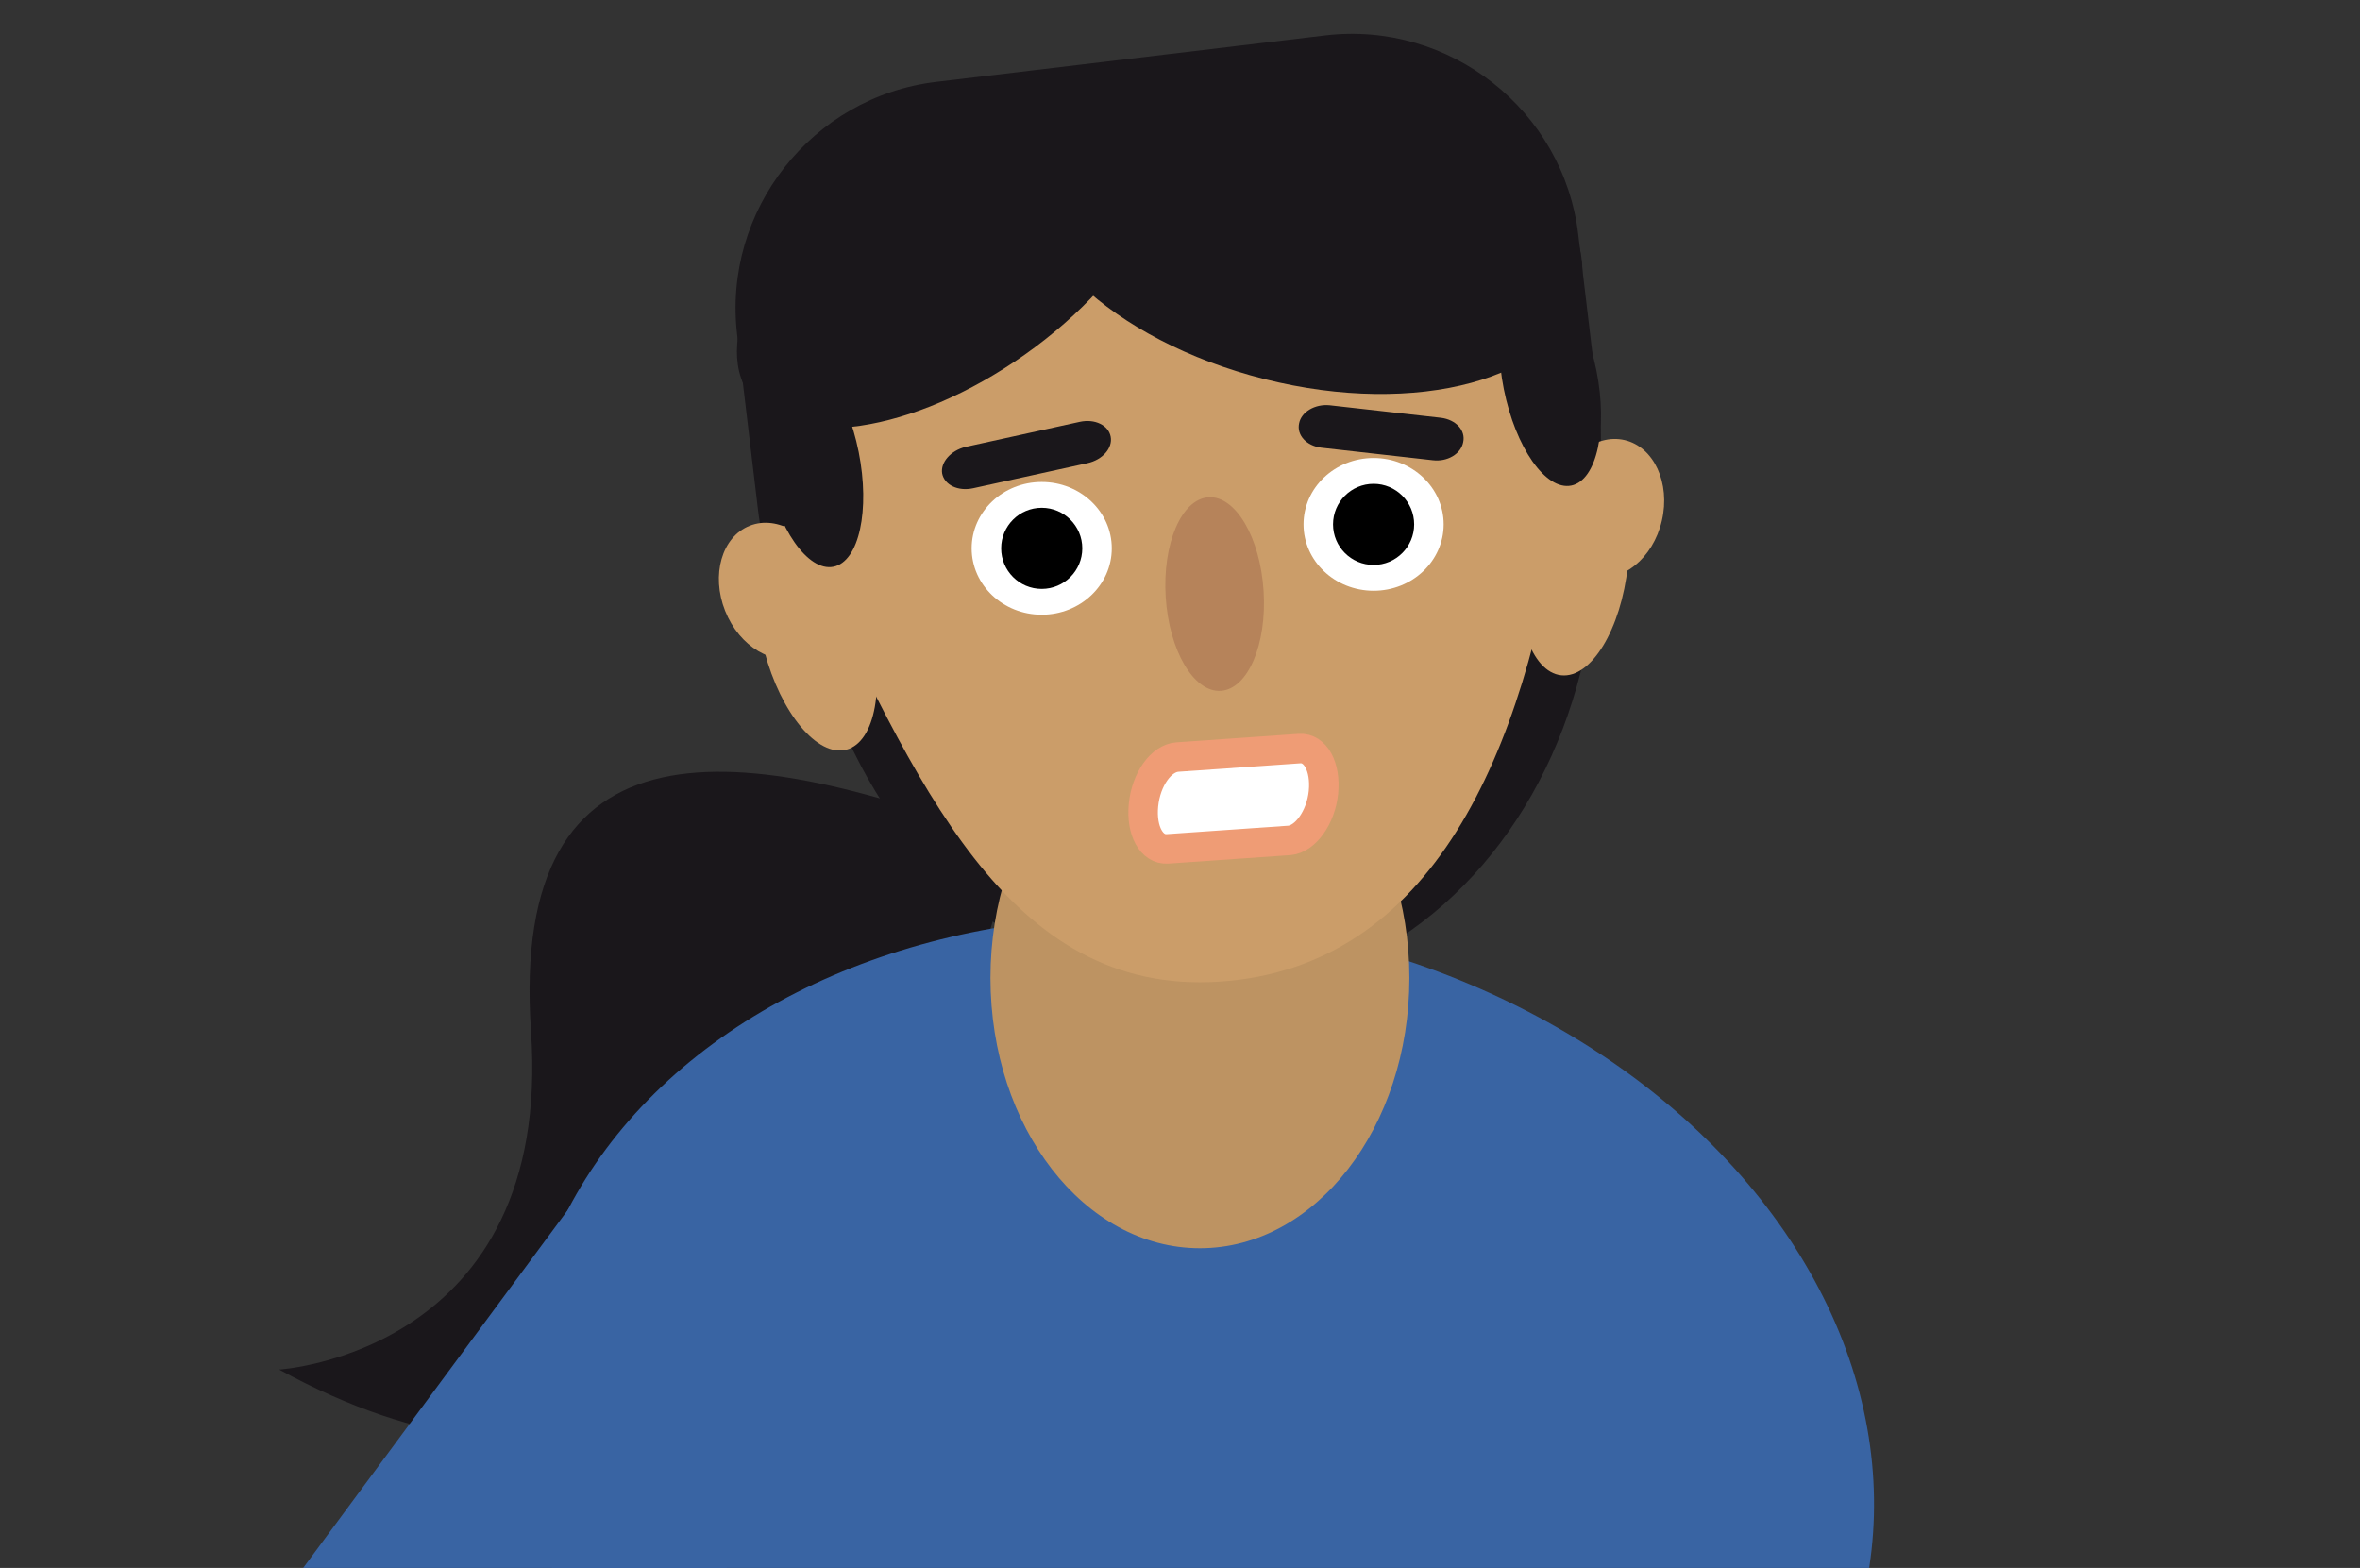 <?xml version="1.0" encoding="utf-8"?>
<!-- Generator: Adobe Illustrator 22.0.1, SVG Export Plug-In . SVG Version: 6.00 Build 0)  -->
<svg version="1.1" id="Calque_1" xmlns="http://www.w3.org/2000/svg" xmlns:xlink="http://www.w3.org/1999/xlink" x="0px" y="0px"
	 viewBox="0 0 640 425.2" style="enable-background:new 0 0 640 425.2;" xml:space="preserve">
<rect x="0" y="0" width="640" height="425.2" fill="#333333" stroke="none"/>
<style type="text/css">
	.st0{fill:#1A171B;}
	.st1{fill:#3964A3;}
	.st2{fill:#BD9362;}
	.st3{fill:#FFFFFF;fill-opacity:0.48;stroke:#000000;stroke-width:8;stroke-miterlimit:10;}
	.st4{fill:none;stroke:#000000;stroke-width:8;stroke-linecap:round;stroke-miterlimit:10;}
	.st5{fill:#CB9D69;}
	.st6{fill:#B6835A;}
	.st7{fill:#FFFFFF;}
	.st8{fill:#FFFFFF;stroke:#EF9C75;stroke-width:8;stroke-miterlimit:10;}
</style>
<ellipse id="svg_1" transform="matrix(0.996 -9.056176e-02 9.056176e-02 0.996 -11.594 30.002)" class="st0" cx="324.8" cy="142.8" rx="108" ry="127.3"/>
<path class="st0" d="M274.5,228.8C201.2,200.3,138,192.5,144,279.7s-68.3,91.7-68.3,91.7C230.3,456.1,274.5,228.8,274.5,228.8z"/>
<ellipse id="svg_9" transform="matrix(0.191 -0.982 0.982 0.191 -124.398 637.489)" class="st1" cx="324.4" cy="394.2" rx="144" ry="184.8"/>
<polygon id="svg_33" class="st1" points="69.8,442 159.1,321.2 247,357.5 157.7,478.3 "/>
<ellipse class="st2" cx="325.4" cy="265.2" rx="56.8" ry="73.3"/>
<path class="st0" d="M379.7,180.1l-105.5,12.5c-33.7,4-64.6-20.3-68.6-54l-5.7-47.8c-4-33.7,20.3-64.6,54-68.6L359.4,9.6
	c33.7-4,64.6,20.3,68.6,54l5.7,47.8C437.8,145.2,413.4,176.1,379.7,180.1z"/>
<g id="lunettes">
	<g>
		<path class="st3" d="M410.6,135.8c1.3,23.1-13.7,42.8-33.4,43.8c-19.7,1.1-36.7-16.8-38-39.9s15.9-25.3,35.7-26.4
			C394.6,112.3,409.3,112.7,410.6,135.8z"/>
		<path class="st3" d="M241.3,151.8c4.1,22.8,23.1,38.5,42.6,35c19.4-3.5,31.9-24.8,27.8-47.6s-21.3-21-40.8-17.5
			S237.2,129,241.3,151.8z"/>
		<line class="st4" x1="309.5" y1="129.1" x2="337.5" y2="127.8"/>
		<line class="st4" x1="408.1" y1="122.9" x2="430.1" y2="123.7"/>
		<line class="st4" x1="239.5" y1="139.1" x2="218.5" y2="142.5"/>
	</g>
</g>
<title>Layer 1</title>
<g id="svg_46" transform="rotate(12.875 437.5 215)">
</g>
<path id="svg_42" class="st5" d="M306.7,21.9c58.2-2.5,132.3,5.6,116.5,115.3c-9.7,67.1-34.7,125.2-92.5,129s-82.4-54.5-111.9-116.2
	C182.8,74.7,242.8,24.7,306.7,21.9z"/>
<g>
	
		<ellipse id="svg_5" transform="matrix(0.967 -0.255 0.255 0.967 -36.752 62.221)" class="st5" cx="221.5" cy="172.8" rx="14.7" ry="31.5"/>
	
		<ellipse id="svg_44" transform="matrix(0.929 -0.369 0.369 0.929 -44.311 88.953)" class="st5" cx="210.4" cy="160.3" rx="14.7" ry="19"/>
</g>
<g>
	
		<ellipse id="svg_47" transform="matrix(0.107 -0.994 0.994 0.107 230.179 559.912)" class="st5" cx="426.9" cy="151.8" rx="31.5" ry="14.8"/>
	
		<ellipse id="svg_48" transform="matrix(0.227 -0.974 0.974 0.227 203.046 531.326)" class="st5" cx="436.1" cy="137.8" rx="19" ry="14.8"/>
</g>
<ellipse id="svg_23" transform="matrix(0.998 -6.317386e-02 6.317386e-02 0.998 -9.52 21.129)" class="st6" cx="329.4" cy="161.1" rx="13.3" ry="26.3"/>
<g id="svg_38">
	<ellipse id="svg_35" class="st7" cx="282.5" cy="148.7" rx="19" ry="18"/>
	<ellipse id="svg_37" cx="282.5" cy="148.7" rx="11" ry="11"/>
</g>
<g id="svg_39">
	<ellipse id="svg_40" class="st7" cx="372.5" cy="142.2" rx="19" ry="18"/>
	<ellipse id="svg_41" cx="372.5" cy="142.2" rx="11" ry="11"/>
</g>
<path id="svg_58" class="st8" d="M319.3,205.3l33.1-2.3l0,0c4.3-0.3,7.2,4.9,6.5,11.9c-0.7,6.8-4.9,12.6-9.2,13l-33.1,2.3l0,0
	c-4.3,0.3-7.2-4.9-6.5-11.9C310.8,211.3,314.9,205.6,319.3,205.3z"/>
<path id="svg_61" class="st0" d="M261.8,121.2l31-6.8l0,0c4.1-0.9,7.8,0.9,8.4,4c0.6,3.1-2.2,6.3-6.3,7.2l-31,6.8l0,0
	c-4.1,0.9-7.8-0.9-8.4-4C255,125.4,257.8,122.2,261.8,121.2L261.8,121.2z"/>
<path id="svg_62" class="st0" d="M360.6,109.9l30.2,3.4l0,0c4,0.5,6.7,3.4,6,6.6c-0.6,3.2-4.3,5.4-8.3,4.9l-30.2-3.4l0,0
	c-4-0.5-6.7-3.4-6-6.6C352.9,111.7,356.6,109.5,360.6,109.9z"/>
<ellipse transform="matrix(0.244 -0.97 0.97 0.244 208.034 388.913)" class="st0" cx="353.6" cy="61" rx="43.3" ry="77.2"/>
<ellipse transform="matrix(0.816 -0.578 0.578 0.816 8.168 161.876)" class="st0" cx="258.2" cy="68.1" rx="67.3" ry="34.2"/>
<ellipse transform="matrix(0.981 -0.196 0.196 0.981 -12.029 84.346)" class="st0" cx="420.2" cy="103" rx="12.8" ry="29.2"/>
<ellipse transform="matrix(0.981 -0.196 0.196 0.981 -20.219 45.577)" class="st0" cx="220.2" cy="125" rx="12.8" ry="29.2"/>
</svg>

